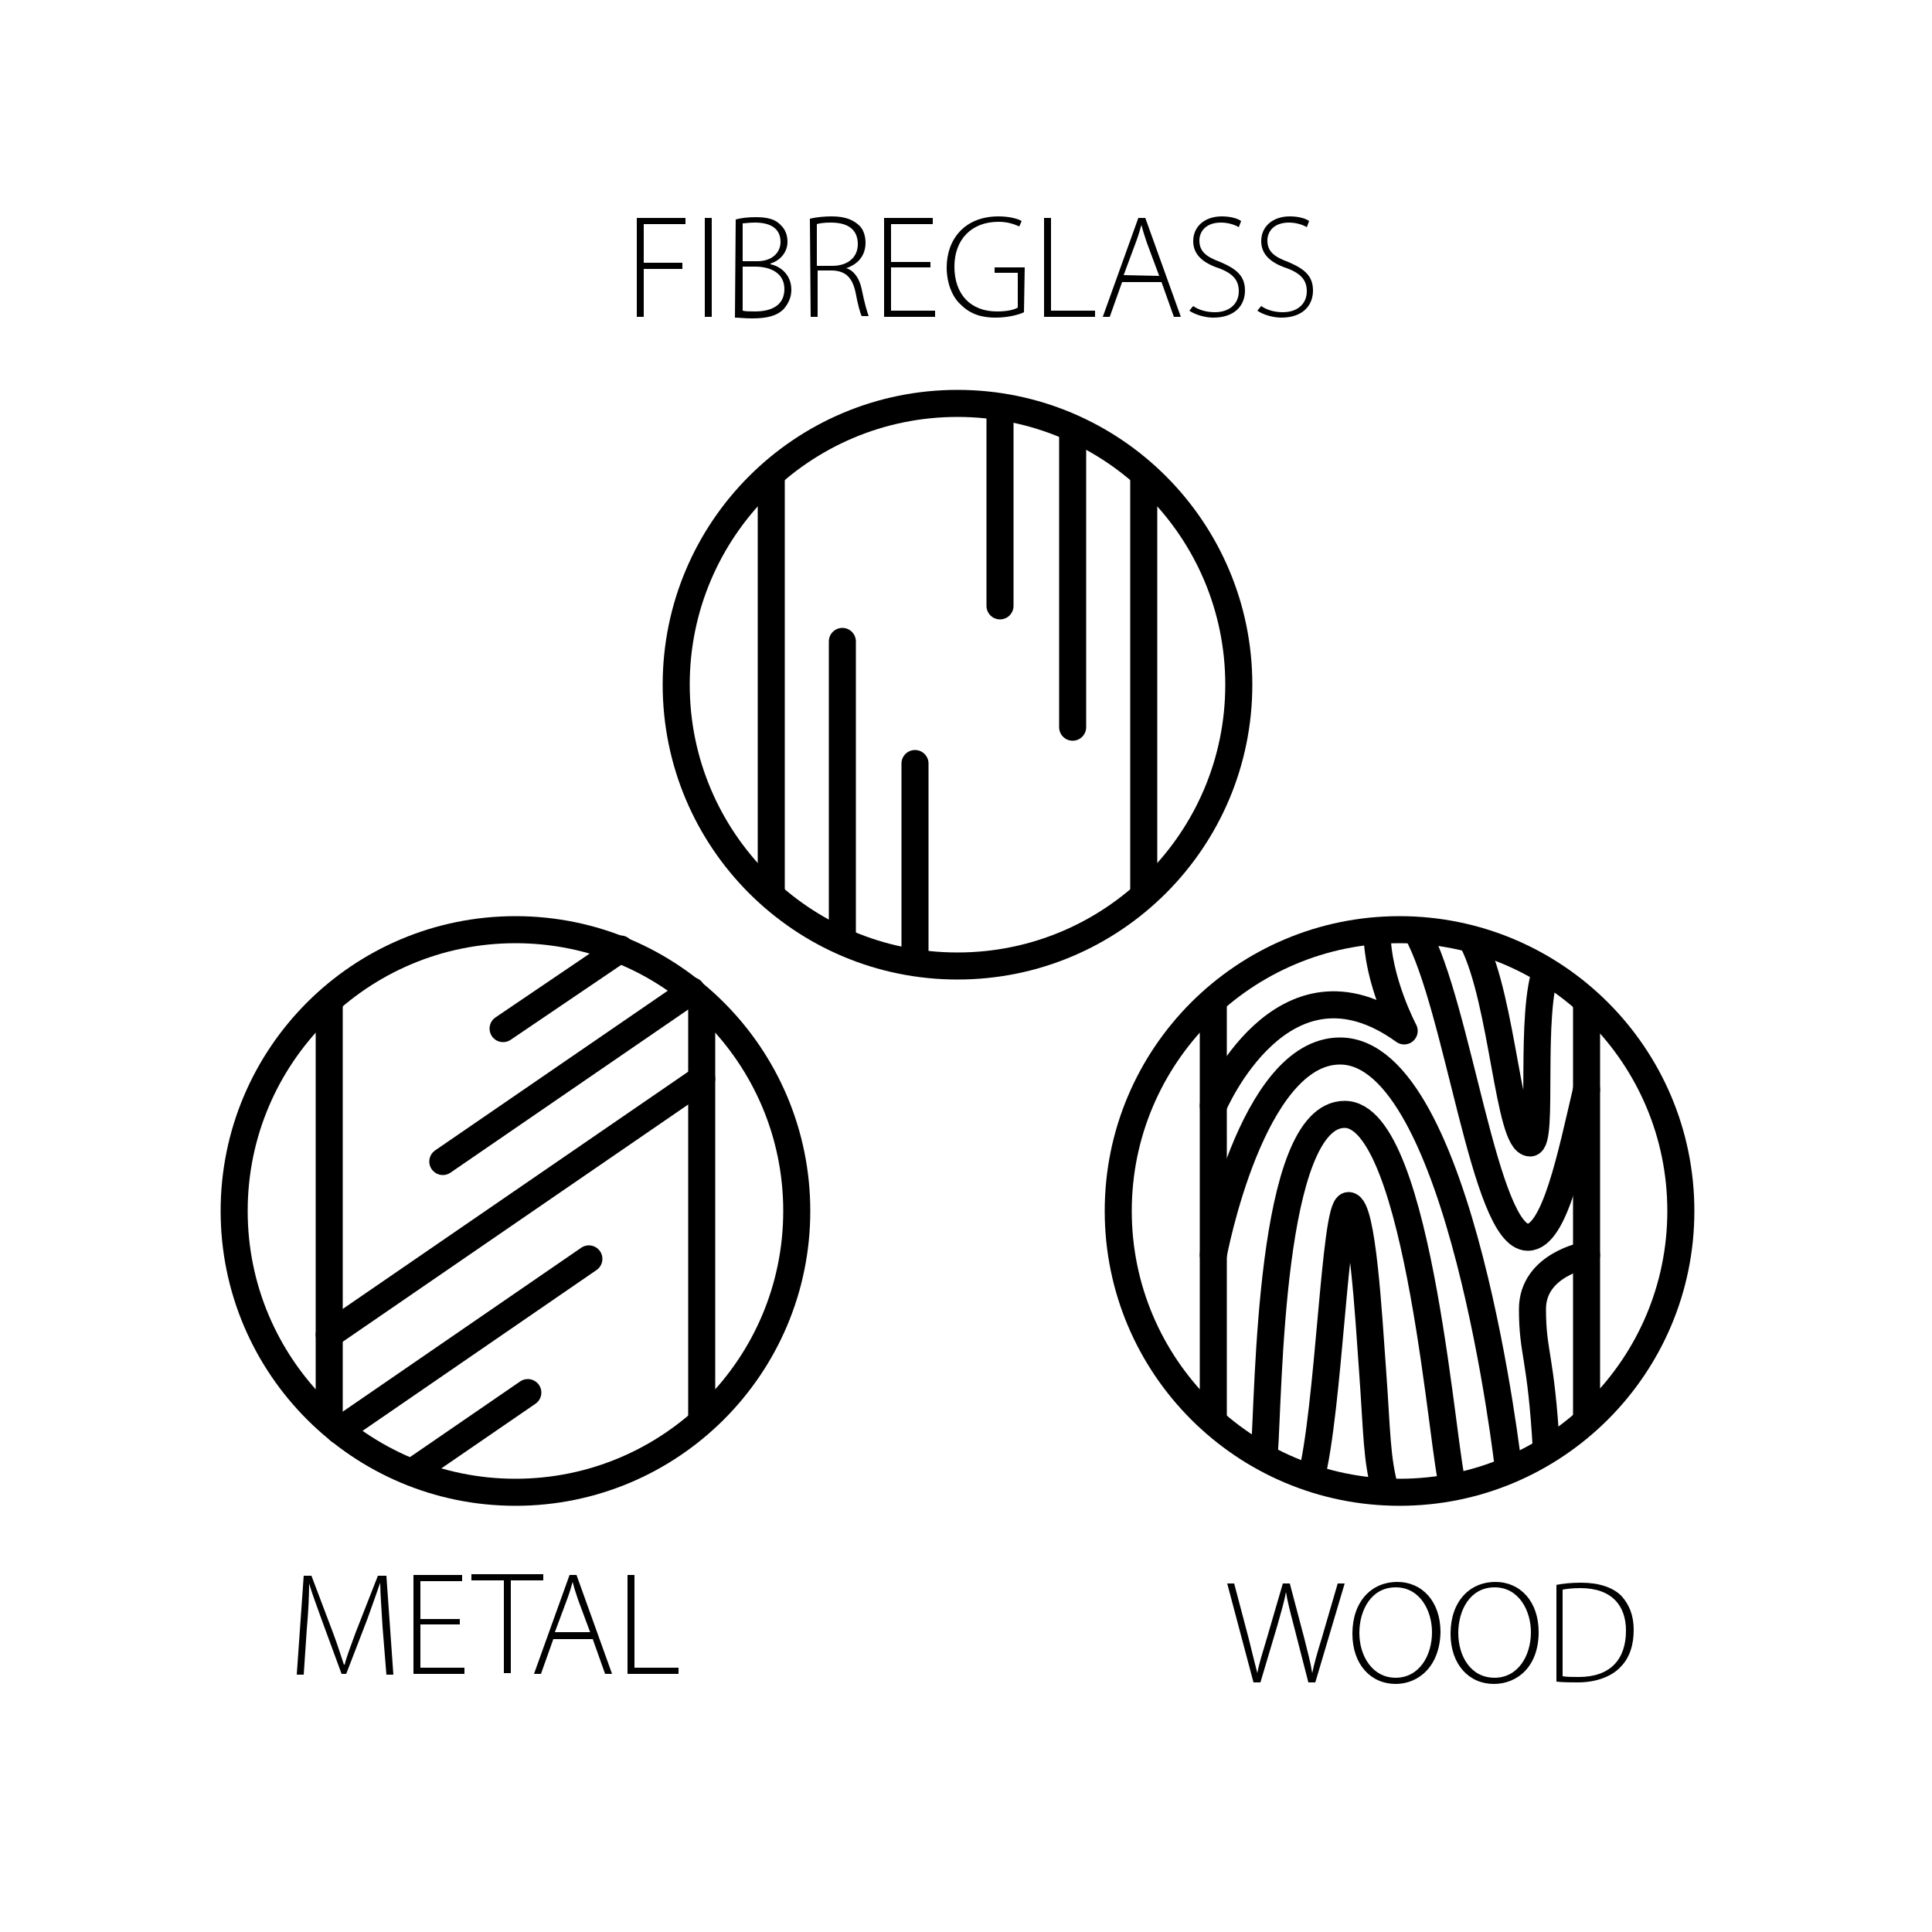 <?xml version="1.0" encoding="utf-8"?>
<!-- Generator: Adobe Illustrator 28.0.0, SVG Export Plug-In . SVG Version: 6.00 Build 0)  -->
<svg version="1.1" id="Layer_1" xmlns="http://www.w3.org/2000/svg" xmlns:xlink="http://www.w3.org/1999/xlink" x="0px" y="0px"
	 viewBox="0 0 250 250" style="enable-background:new 0 0 250 250;" xml:space="preserve">
<style type="text/css">
	.st0{fill:none;}
	.st1{fill:none;stroke:#000000;stroke-width:3.5;stroke-linejoin:round;stroke-miterlimit:10;}
	.st2{fill:none;stroke:#000000;stroke-width:3.5;stroke-linecap:round;stroke-linejoin:round;stroke-miterlimit:10;}
	.st3{fill:none;stroke:#000000;stroke-width:3.5;stroke-linejoin:round;stroke-miterlimit:10;}
	.st4{enable-background:new    ;}
</style>
<rect class="st0" width="249" height="249.6"/>
<g>
	<g>
		<line class="st1" x1="99.8" y1="115.7" x2="99.8" y2="61.6"/>
		<line class="st1" x1="148" y1="115.7" x2="148" y2="61.6"/>
		<g>
			<circle class="st1" cx="123.9" cy="88.6" r="36.4"/>
		</g>
		<line class="st2" x1="138.8" y1="56.3" x2="138.8" y2="94.1"/>
		<line class="st2" x1="129.4" y1="78.4" x2="129.4" y2="53.3"/>
		<line class="st2" x1="109" y1="120.7" x2="109" y2="83"/>
		<line class="st2" x1="118.4" y1="98.8" x2="118.4" y2="123.8"/>
	</g>
</g>
<g>
	<g>
		<g>
			<line class="st1" x1="42.6" y1="183.8" x2="42.6" y2="129.5"/>
			<line class="st1" x1="90.8" y1="183.8" x2="90.8" y2="129.5"/>
			<g>
				<ellipse class="st3" cx="66.7" cy="156.7" rx="36.4" ry="36.4"/>
			</g>
			<line class="st2" x1="57.3" y1="150.3" x2="89.5" y2="128.2"/>
			<line class="st2" x1="65.1" y1="133.1" x2="80.3" y2="122.8"/>
			<line class="st2" x1="76.2" y1="162.9" x2="43.9" y2="185.1"/>
			<line class="st2" x1="68.3" y1="180.2" x2="53.3" y2="190.5"/>
			<line class="st2" x1="42.6" y1="172.7" x2="90.8" y2="139.6"/>
		</g>
	</g>
	<g>
		<line class="st1" x1="157" y1="183.9" x2="157" y2="129.7"/>
		<line class="st1" x1="205.3" y1="183.9" x2="205.3" y2="129.7"/>
		<g>
			<circle class="st1" cx="181.1" cy="156.7" r="36.4"/>
		</g>
		<path class="st1" d="M169.6,191.5c2.4-9.1,3.1-35.5,4.9-35.5c1.8,0,2.6,14.3,3.1,21.2c0.6,8.2,0.5,11.6,1.7,15.8"/>
		<path class="st1" d="M200.2,125.1c-2.4,5.9-0.4,22.8-2.2,22.8c-2.8,0-3.5-18.3-7.4-26"/>
		<path class="st2" d="M163.6,188.1c0.6-7.8,0.6-43.9,10.4-43.9s12.8,45.8,14,47.9"/>
		<path class="st2" d="M157,162.4c0,0,4.9-26.4,16.4-26.4c15.7,0,21.8,54.1,21.8,54.1"/>
		<path class="st2" d="M157,143.1c0,0,8.9-21.1,24.7-9.7c0,0-3.5-6.6-3.5-12.7"/>
		<path class="st2" d="M183.3,120.5c5.4,9.7,8.8,39.6,14.4,39.6c3.5,0,5.6-10.6,7.6-19.1"/>
		<path class="st2" d="M205.3,162.4c0,0-7,1.2-7,7s1.1,5.9,1.8,18.2"/>
	</g>
</g>
<g>
	<path d="M82.4,28.2h6.3V29h-5.4v5h5v0.8h-5V41h-0.9V28.2z"/>
	<path d="M92.1,28.2V41h-0.9V28.2H92.1z"/>
	<path d="M95.2,28.4c0.7-0.2,1.6-0.3,2.6-0.3c1.6,0,2.6,0.3,3.3,1.1c0.5,0.5,0.8,1.2,0.8,2.1c0,1.3-0.9,2.4-2.2,2.8v0.1
		c1.1,0.2,2.7,1.2,2.7,3.3c0,1-0.4,1.8-1,2.5c-0.9,0.9-2.2,1.2-4.1,1.2c-1,0-1.7-0.1-2.2-0.1L95.2,28.4L95.2,28.4z M96.1,33.8H98
		c1.9,0,3-1.1,3-2.5c0-1.8-1.4-2.5-3.3-2.5c-0.8,0-1.3,0.1-1.6,0.1V33.8z M96.1,40.2c0.4,0.1,0.9,0.1,1.6,0.1c2,0,3.8-0.7,3.8-2.9
		c0-2-1.7-2.9-3.8-2.9h-1.6V40.2z"/>
	<path d="M104.8,28.3c0.8-0.2,1.9-0.3,2.8-0.3c1.7,0,2.7,0.4,3.5,1.1c0.6,0.5,0.9,1.4,0.9,2.3c0,1.7-1,2.8-2.5,3.3l0,0
		c1,0.3,1.7,1.3,2,2.7c0.4,2,0.7,2.9,0.9,3.5h-0.9c-0.2-0.4-0.5-1.5-0.8-3.1c-0.4-1.8-1.2-2.7-2.9-2.8h-2v6h-0.9L104.8,28.3
		L104.8,28.3z M105.7,34.4h2c2,0,3.3-1.1,3.3-2.8c0-2-1.4-2.8-3.5-2.8c-0.9,0-1.5,0.1-1.8,0.2V34.4z"/>
	<path d="M120.4,34.6h-5.1v5.6h5.7V41h-6.6V28.2h6.3V29h-5.4v4.9h5.1V34.6z"/>
	<path d="M132.5,40.4c-0.6,0.3-2,0.7-3.7,0.7s-3.2-0.4-4.5-1.7c-1.1-1-1.8-2.8-1.8-4.8c0-3.6,2.3-6.6,6.7-6.6c1.4,0,2.5,0.3,3,0.6
		l-0.3,0.7c-0.7-0.3-1.5-0.6-2.7-0.6c-3.5,0-5.7,2.3-5.7,5.8c0,3.6,2.1,5.8,5.5,5.8c1.3,0,2.2-0.2,2.7-0.5v-4.5h-3v-0.7h3.9
		L132.5,40.4L132.5,40.4z"/>
	<path d="M135.1,28.2h0.9v12h5.7V41h-6.6L135.1,28.2L135.1,28.2z"/>
	<path d="M145.2,36.5l-1.6,4.5h-0.9l4.6-12.8h0.9l4.6,12.8h-0.9l-1.6-4.5H145.2z M150,35.7l-1.6-4.3c-0.3-0.9-0.5-1.5-0.7-2.3l0,0
		c-0.2,0.7-0.4,1.4-0.7,2.2l-1.6,4.3L150,35.7L150,35.7z"/>
	<path d="M154.4,39.6c0.7,0.5,1.7,0.8,2.8,0.8c1.9,0,3.1-1.1,3.1-2.7c0-1.4-0.7-2.3-2.6-3c-2.1-0.7-3.3-1.8-3.3-3.5
		c0-1.9,1.5-3.2,3.7-3.2c1.2,0,2.1,0.3,2.5,0.6l-0.3,0.8c-0.3-0.2-1.2-0.6-2.3-0.6c-2.1,0-2.8,1.3-2.8,2.3c0,1.4,0.8,2.1,2.7,2.8
		c2.1,0.9,3.2,1.8,3.2,3.7s-1.3,3.5-4.1,3.5c-1.1,0-2.4-0.4-3.1-0.9L154.4,39.6z"/>
	<path d="M163.2,39.6c0.7,0.5,1.7,0.8,2.8,0.8c1.9,0,3.1-1.1,3.1-2.7c0-1.4-0.7-2.3-2.6-3c-2.1-0.7-3.3-1.8-3.3-3.5
		c0-1.9,1.5-3.2,3.7-3.2c1.2,0,2.1,0.3,2.5,0.6l-0.3,0.8c-0.3-0.2-1.2-0.6-2.3-0.6c-2.1,0-2.8,1.3-2.8,2.3c0,1.4,0.8,2.1,2.7,2.8
		c2.1,0.9,3.2,1.8,3.2,3.7s-1.3,3.5-4.1,3.5c-1.1,0-2.4-0.4-3.1-0.9L163.2,39.6z"/>
</g>
<g class="st4">
	<path d="M49.5,210.5c-0.1-1.9-0.3-4.3-0.3-5.7h0c-0.5,1.4-1,2.9-1.7,4.8l-2.7,7h-0.6l-2.5-6.8c-0.7-2-1.3-3.5-1.7-4.9h0
		c0,1.5-0.1,3.7-0.3,5.9l-0.4,5.9h-0.9l0.9-12.8h1l2.8,7.4c0.6,1.6,1,2.9,1.4,4.1h0.1c0.3-1.2,0.8-2.4,1.4-4.1l2.9-7.4h1.1l0.9,12.8
		h-0.9L49.5,210.5z"/>
	<path d="M59.5,210.2h-5.1v5.6h5.7v0.8h-6.6v-12.8h6.3v0.8h-5.4v4.9h5.1V210.2z"/>
	<path d="M65.2,204.5H61v-0.8h9.3v0.8h-4.2v12h-0.9V204.5z"/>
	<path d="M71.6,212.1l-1.6,4.5h-0.9l4.6-12.8h0.9l4.6,12.8h-0.9l-1.6-4.5H71.6z M76.4,211.3l-1.6-4.3c-0.3-0.9-0.5-1.5-0.7-2.3h0
		c-0.2,0.7-0.4,1.4-0.7,2.2l-1.6,4.3H76.4z"/>
	<path d="M81.2,203.8h0.9v12h5.7v0.8h-6.6V203.8z"/>
</g>
<g class="st4">
	<path d="M162.2,217.7l-3.4-12.8h0.9l1.9,7.2c0.4,1.7,0.8,3.2,1.1,4.4h0c0.2-1.2,0.7-2.7,1.2-4.4l2.1-7.2h0.9l1.9,7.2
		c0.4,1.6,0.8,3.1,1,4.4h0c0.3-1.4,0.7-2.8,1.2-4.4l2.1-7.2h0.9l-3.8,12.8h-0.9l-1.9-7.4c-0.5-1.9-0.8-3.1-1-4.3h0
		c-0.2,1.2-0.6,2.5-1.1,4.3l-2.2,7.4H162.2z"/>
	<path d="M180.6,217.9c-3.2,0-5.6-2.5-5.6-6.5c0-4.2,2.5-6.7,5.8-6.7c3.2,0,5.6,2.5,5.6,6.5C186.3,215.7,183.5,217.9,180.6,217.9
		L180.6,217.9z M180.6,217.1c3,0,4.7-2.8,4.7-5.9c0-2.7-1.5-5.8-4.7-5.8c-3.2,0-4.7,3-4.7,5.9C175.9,214.3,177.6,217.1,180.6,217.1
		L180.6,217.1z"/>
	<path d="M193.3,217.9c-3.2,0-5.6-2.5-5.6-6.5c0-4.2,2.5-6.7,5.8-6.7c3.2,0,5.6,2.5,5.6,6.5C199.1,215.7,196.3,217.9,193.3,217.9
		L193.3,217.9z M193.4,217.1c3,0,4.7-2.8,4.7-5.9c0-2.7-1.5-5.8-4.7-5.8c-3.2,0-4.7,3-4.7,5.9C188.7,214.3,190.3,217.1,193.4,217.1
		L193.4,217.1z"/>
	<path d="M201.3,205.1c1-0.2,2.1-0.3,3.3-0.3c2.3,0,4.1,0.6,5.2,1.7c1,1.1,1.6,2.5,1.6,4.4c0,1.9-0.5,3.6-1.7,4.8
		c-1.1,1.2-3.1,2-5.5,2c-1,0-1.9,0-2.8-0.1V205.1z M202.2,216.9c0.5,0.1,1.3,0.1,2.1,0.1c4.1,0,6.1-2.3,6.1-6c0-3.2-1.8-5.5-5.9-5.5
		c-1,0-1.8,0.1-2.3,0.2V216.9z"/>
</g>
</svg>
